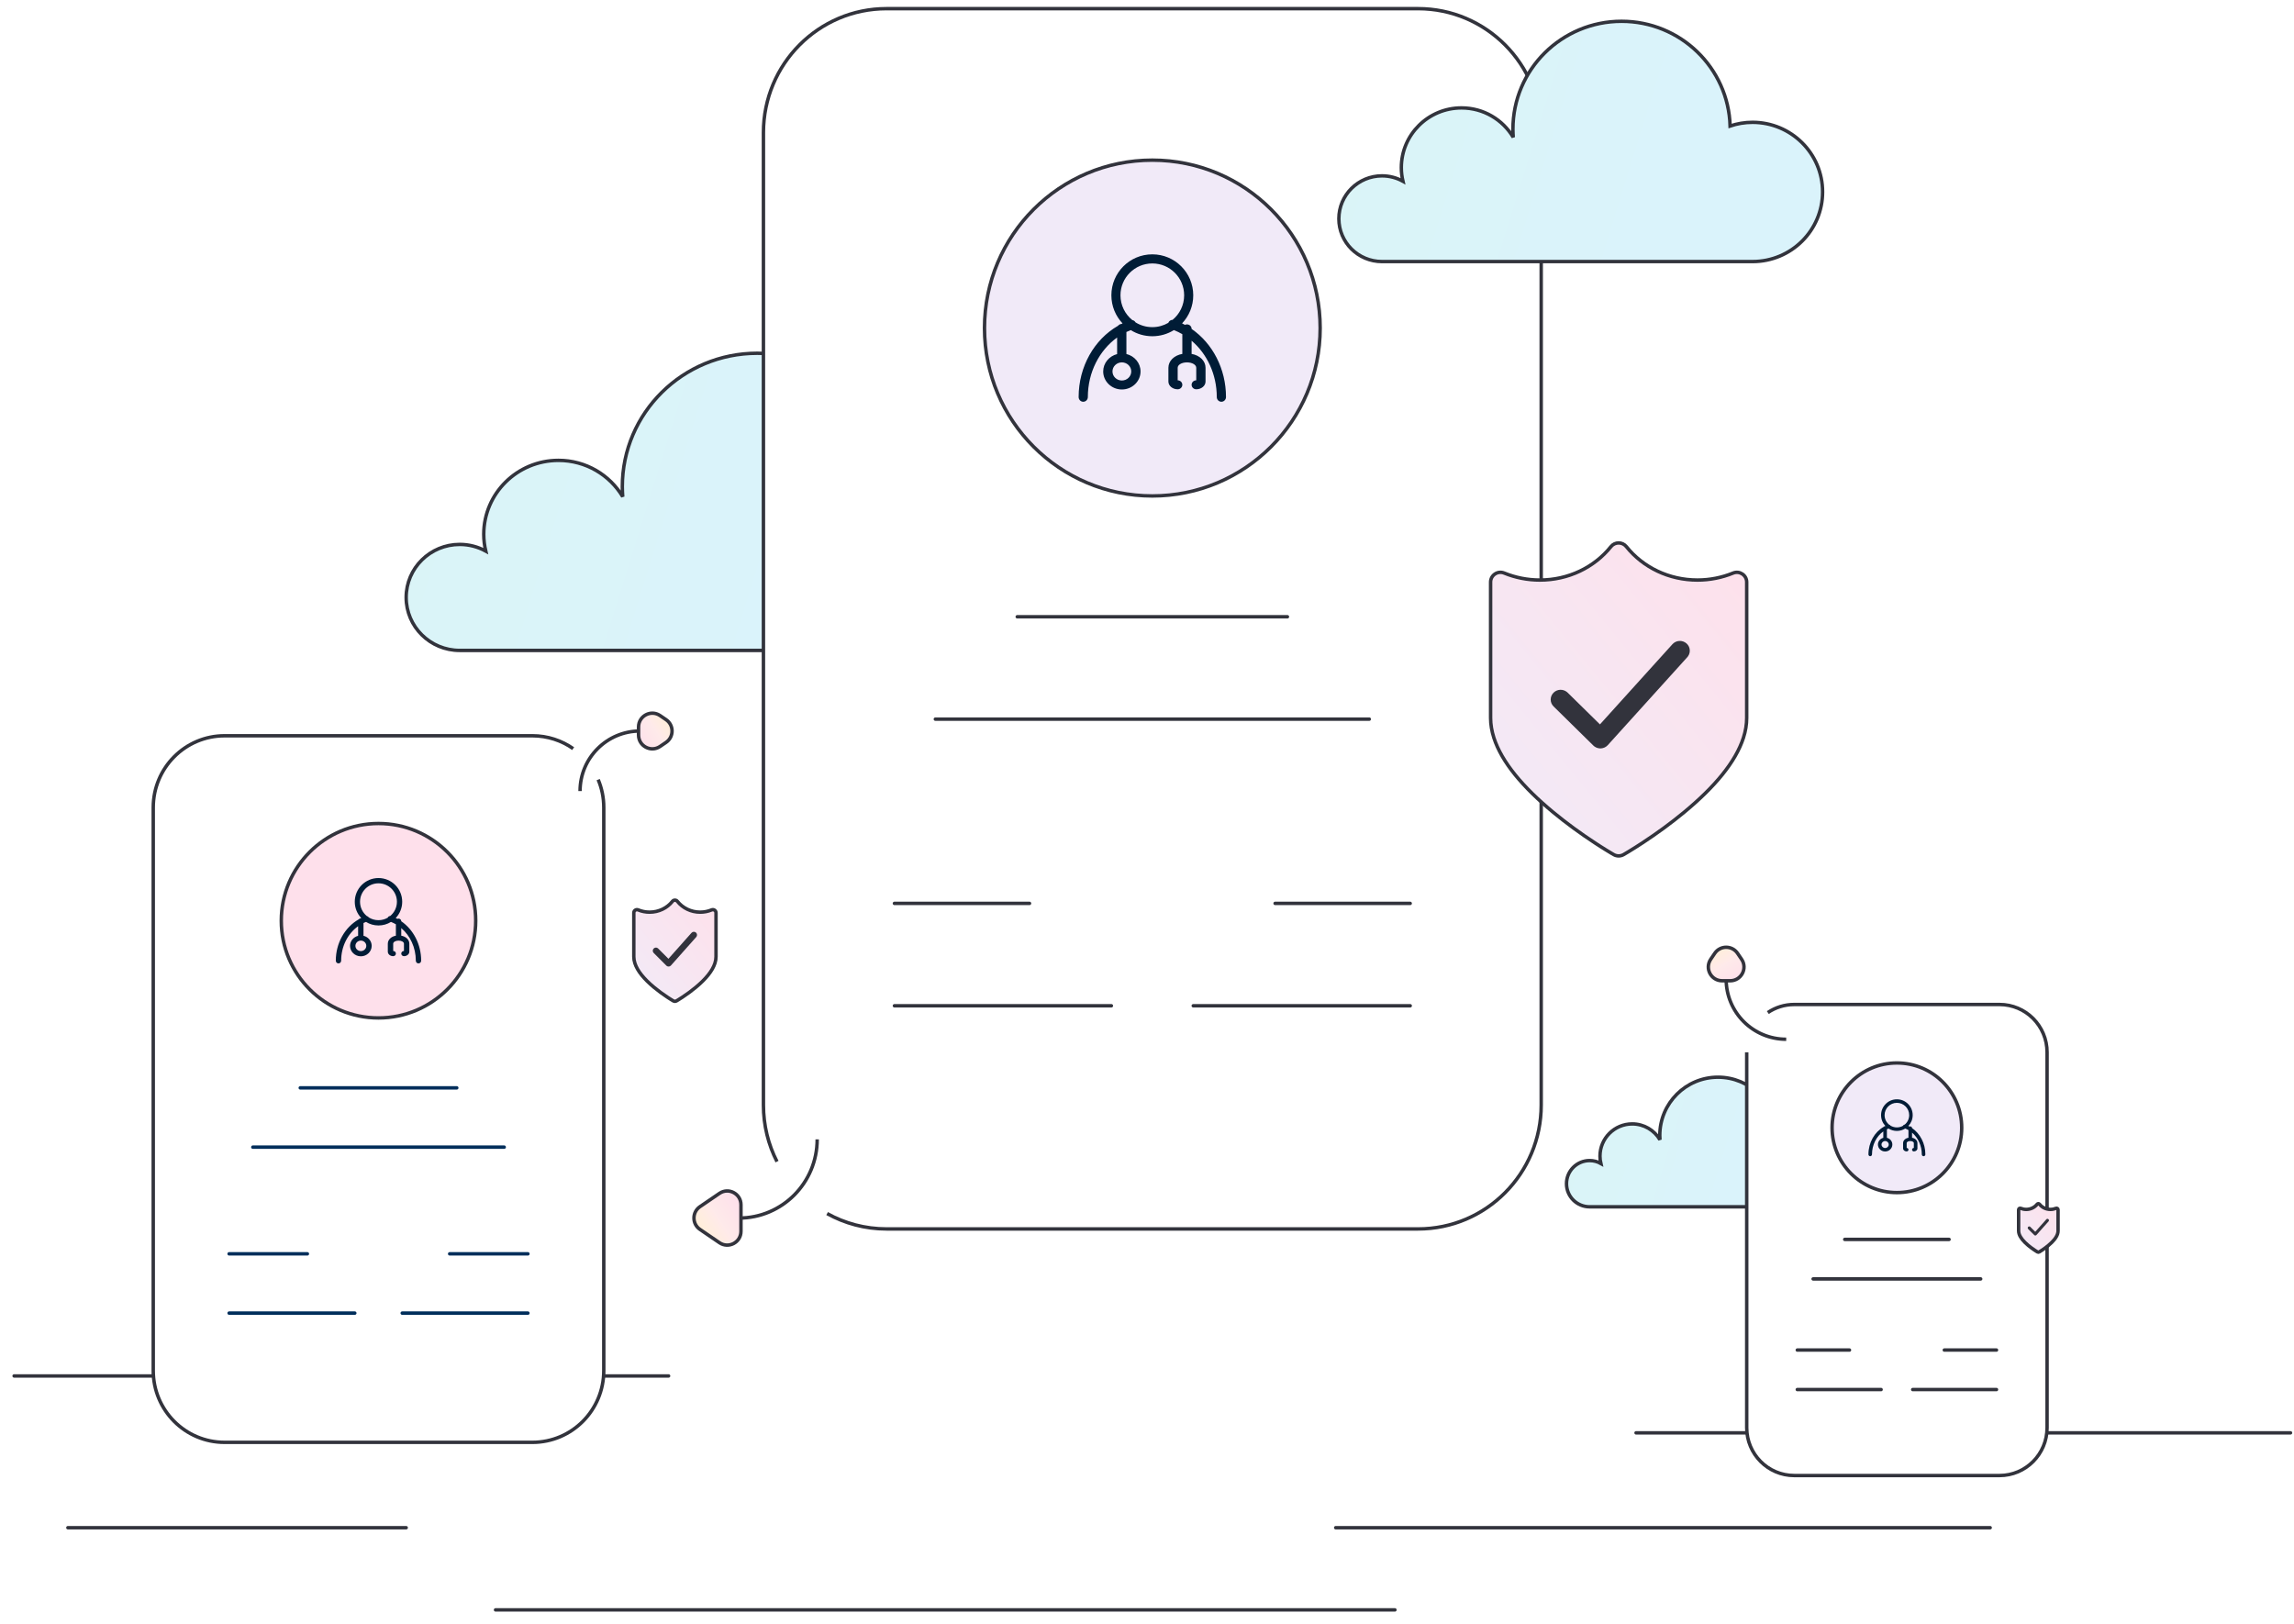 <?xml version="1.0" encoding="UTF-8"?> <svg xmlns="http://www.w3.org/2000/svg" width="322" height="228" viewBox="0 0 322 228" fill="none"><g id="Illustration/ReferralGuidance"><path id="Line 2 Copy 4" d="M229.646 201.142H321.511" stroke="#32333C" stroke-width="0.483" stroke-linecap="round"></path><g id="Fill 82 Copy 4"><path fill-rule="evenodd" clip-rule="evenodd" d="M251 158.866C250.411 158.866 249.846 158.967 249.316 159.146C249.188 154.745 245.583 151.216 241.15 151.216C236.637 151.216 232.978 154.874 232.978 159.386C232.978 159.593 232.988 159.797 233.003 159.999C232.215 158.67 230.768 157.775 229.11 157.775C226.61 157.775 224.583 159.802 224.583 162.301C224.583 162.656 224.628 162.999 224.705 163.33C224.238 163.07 223.701 162.921 223.129 162.921C221.336 162.921 219.883 164.374 219.883 166.166C219.883 167.958 221.336 169.411 223.129 169.411C224.921 169.411 248.718 169.411 251 169.411C253.913 169.411 256.274 167.051 256.274 164.139C256.274 161.227 253.913 158.866 251 158.866Z" fill="white"></path><path fill-rule="evenodd" clip-rule="evenodd" d="M251 158.866C250.411 158.866 249.846 158.967 249.316 159.146C249.188 154.745 245.583 151.216 241.15 151.216C236.637 151.216 232.978 154.874 232.978 159.386C232.978 159.593 232.988 159.797 233.003 159.999C232.215 158.67 230.768 157.775 229.11 157.775C226.61 157.775 224.583 159.802 224.583 162.301C224.583 162.656 224.628 162.999 224.705 163.33C224.238 163.07 223.701 162.921 223.129 162.921C221.336 162.921 219.883 164.374 219.883 166.166C219.883 167.958 221.336 169.411 223.129 169.411C224.921 169.411 248.718 169.411 251 169.411C253.913 169.411 256.274 167.051 256.274 164.139C256.274 161.227 253.913 158.866 251 158.866Z" fill="url(#paint0_linear_768_16387)" fill-opacity="0.15"></path><path d="M251 158.866C250.411 158.866 249.846 158.967 249.316 159.146C249.188 154.745 245.583 151.216 241.15 151.216C236.637 151.216 232.978 154.874 232.978 159.386C232.978 159.593 232.988 159.797 233.003 159.999C232.215 158.67 230.768 157.775 229.11 157.775C226.61 157.775 224.583 159.802 224.583 162.301C224.583 162.656 224.628 162.999 224.705 163.33C224.238 163.07 223.701 162.921 223.129 162.921C221.336 162.921 219.883 164.374 219.883 166.166C219.883 167.958 221.336 169.411 223.129 169.411C224.921 169.411 248.718 169.411 251 169.411C253.913 169.411 256.274 167.051 256.274 164.139C256.274 161.227 253.913 158.866 251 158.866" stroke="#32333C" stroke-width="0.483"></path></g><g id="Path Copy 3"><g id="Mask"><path fill-rule="evenodd" clip-rule="evenodd" d="M248.142 142.144C249.203 141.428 250.481 141.01 251.855 141.01H280.664C284.351 141.01 287.34 144.016 287.34 147.725V200.42C287.34 204.128 284.351 207.134 280.664 207.134H251.855C248.168 207.134 245.18 204.128 245.18 200.42V147.725" fill="white"></path><path d="M248.142 142.144C249.203 141.428 250.481 141.01 251.855 141.01H280.664C284.351 141.01 287.34 144.016 287.34 147.725V200.42C287.34 204.128 284.351 207.134 280.664 207.134H251.855C248.168 207.134 245.18 204.128 245.18 200.42V147.725" stroke="#32333C" stroke-width="0.483"></path></g><mask id="mask0_768_16387" style="mask-type:luminance" maskUnits="userSpaceOnUse" x="244" y="140" width="44" height="68"><g id="Mask_2"><path fill-rule="evenodd" clip-rule="evenodd" d="M248.142 142.144C249.203 141.428 250.481 141.01 251.855 141.01H280.664C284.351 141.01 287.34 144.016 287.34 147.725V200.42C287.34 204.128 284.351 207.134 280.664 207.134H251.855C248.168 207.134 245.18 204.128 245.18 200.42V147.725" fill="white"></path><path d="M248.142 142.144C249.203 141.428 250.481 141.01 251.855 141.01H280.664C284.351 141.01 287.34 144.016 287.34 147.725V200.42C287.34 204.128 284.351 207.134 280.664 207.134H251.855C248.168 207.134 245.18 204.128 245.18 200.42V147.725" stroke="white" stroke-width="0.483"></path></g></mask><g mask="url(#mask0_768_16387)"><g id="Group 4"><g id="Oval"><circle cx="266.26" cy="158.316" r="9.098" fill="white"></circle><circle cx="266.26" cy="158.316" r="9.098" fill="url(#paint1_linear_768_16387)" fill-opacity="0.15"></circle><circle cx="266.26" cy="158.316" r="9.098" stroke="#32333C" stroke-width="0.483"></circle></g><path id="Combined Shape" fill-rule="evenodd" clip-rule="evenodd" d="M268.477 156.54C268.477 155.314 267.484 154.321 266.258 154.321C265.033 154.321 264.039 155.314 264.039 156.54C264.039 157.129 264.269 157.665 264.643 158.062C264.62 158.073 264.597 158.084 264.575 158.096C264.507 158.104 264.447 158.137 264.407 158.186C263.114 158.925 262.266 160.4 262.266 162.051C262.266 162.193 262.377 162.308 262.515 162.308C262.653 162.308 262.765 162.193 262.765 162.051C262.765 160.718 263.386 159.519 264.353 158.826V159.727C263.919 159.837 263.598 160.215 263.598 160.668C263.598 161.206 264.052 161.645 264.61 161.645C265.168 161.645 265.622 161.206 265.622 160.668C265.622 160.211 265.295 159.83 264.856 159.723V158.526C264.932 158.49 265.009 158.456 265.087 158.425C265.427 158.637 265.828 158.759 266.258 158.759C266.688 158.759 267.089 158.636 267.429 158.425C267.587 158.486 267.739 158.559 267.884 158.643V159.692C267.884 159.697 267.885 159.702 267.887 159.706L267.887 159.706C267.888 159.709 267.889 159.713 267.889 159.716C267.443 159.797 267.129 160.093 267.129 160.47V161.217C267.129 161.448 267.355 161.635 267.632 161.635C267.771 161.635 267.884 161.526 267.884 161.392C267.884 161.258 267.771 161.149 267.632 161.149V160.47C267.632 160.306 267.853 160.178 268.136 160.178C268.418 160.178 268.639 160.306 268.639 160.47V161.149C268.5 161.149 268.387 161.258 268.387 161.392C268.387 161.526 268.5 161.635 268.639 161.635C268.916 161.635 269.142 161.448 269.142 161.217V160.47C269.142 160.093 268.828 159.797 268.382 159.716C268.382 159.713 268.383 159.709 268.384 159.706C268.386 159.702 268.387 159.697 268.387 159.692V158.998C269.227 159.708 269.756 160.823 269.756 162.052C269.756 162.194 269.867 162.309 270.005 162.309C270.143 162.309 270.255 162.194 270.255 162.052C270.255 160.52 269.524 159.14 268.387 158.359C268.386 158.226 268.274 158.119 268.136 158.119C268.098 158.119 268.062 158.127 268.03 158.141C267.979 158.113 267.926 158.087 267.873 158.061C268.248 157.664 268.477 157.129 268.477 156.54ZM265.172 157.881C265.247 157.893 265.315 157.94 265.353 158.01C265.616 158.172 265.927 158.266 266.259 158.266C266.575 158.266 266.872 158.181 267.128 158.032C267.166 157.933 267.259 157.871 267.358 157.871C267.741 157.554 267.985 157.076 267.985 156.54C267.985 155.587 267.212 154.815 266.259 154.815C265.305 154.815 264.533 155.587 264.533 156.54C264.533 157.082 264.782 157.565 265.172 157.881ZM264.609 161.16C264.328 161.16 264.1 160.94 264.1 160.669C264.1 160.398 264.328 160.177 264.609 160.177C264.889 160.177 265.118 160.398 265.118 160.669C265.118 160.94 264.889 161.16 264.609 161.16Z" fill="#001C36"></path></g><g id="Path Copy" filter="url(#filter0_f_768_16387)"><path fill-rule="evenodd" clip-rule="evenodd" d="M300.802 197.633L307.904 197.851C312.843 198.004 315.008 198.353 315.009 198.998C315.01 199.509 311.024 209.156 306.151 220.436C301.277 231.716 297.408 241.055 297.551 241.188C297.694 241.321 310.696 227.447 326.444 210.357L355.075 179.283L344.984 178.901L334.893 178.519L346.73 156.784C353.241 144.83 358.568 134.766 358.568 134.42C358.568 134.074 351.243 133.792 342.29 133.792H326.011L313.407 165.712L300.802 197.633Z" fill="url(#paint2_linear_768_16387)"></path></g><path id="Line 3 Copy" d="M258.938 173.987H273.583" stroke="#32333C" stroke-width="0.483" stroke-linecap="round"></path><path id="Line 3 Copy 2" d="M254.5 179.534H278.021" stroke="#32333C" stroke-width="0.483" stroke-linecap="round"></path><path id="Line 3 Copy 4" d="M252.281 189.519H259.604" stroke="#32333C" stroke-width="0.483" stroke-linecap="round"></path><path id="Line 3 Copy 3" d="M252.281 195.065H264.042" stroke="#32333C" stroke-width="0.483" stroke-linecap="round"></path><path id="Line 3 Copy 6" d="M272.916 189.519H280.239" stroke="#32333C" stroke-width="0.483" stroke-linecap="round"></path><path id="Line 3 Copy 5" d="M268.479 195.065H280.239" stroke="#32333C" stroke-width="0.483" stroke-linecap="round"></path></g></g><path id="Line 2 Copy 3" d="M1.982 193.154H93.847" stroke="#32333C" stroke-width="0.483" stroke-linecap="round"></path><path id="Line 2" d="M69.558 225.994H195.798" stroke="#32333C" stroke-width="0.483" stroke-linecap="round"></path><g id="Path Copy 2"><g id="Mask_3"><path fill-rule="evenodd" clip-rule="evenodd" d="M83.964 109.442C84.47 110.646 84.75 111.97 84.75 113.36V192.403C84.75 197.965 80.267 202.475 74.737 202.475H31.523C25.993 202.475 21.51 197.965 21.51 192.403V113.36C21.51 107.797 25.993 103.288 31.523 103.288H74.737C76.862 103.288 78.833 103.954 80.454 105.09" fill="white"></path><path d="M83.964 109.442C84.47 110.646 84.75 111.97 84.75 113.36V192.403C84.75 197.965 80.267 202.475 74.737 202.475H31.523C25.993 202.475 21.51 197.965 21.51 192.403V113.36C21.51 107.797 25.993 103.288 31.523 103.288H74.737C76.862 103.288 78.833 103.954 80.454 105.09" stroke="#32333C" stroke-width="0.483"></path></g><mask id="mask1_768_16387" style="mask-type:luminance" maskUnits="userSpaceOnUse" x="21" y="102" width="65" height="101"><g id="Mask_4"><path fill-rule="evenodd" clip-rule="evenodd" d="M83.964 109.442C84.47 110.646 84.75 111.97 84.75 113.36V192.403C84.75 197.965 80.267 202.475 74.737 202.475H31.523C25.993 202.475 21.51 197.965 21.51 192.403V113.36C21.51 107.797 25.993 103.288 31.523 103.288H74.737C76.862 103.288 78.833 103.954 80.454 105.09" fill="white"></path><path d="M83.964 109.442C84.47 110.646 84.75 111.97 84.75 113.36V192.403C84.75 197.965 80.267 202.475 74.737 202.475H31.523C25.993 202.475 21.51 197.965 21.51 192.403V113.36C21.51 107.797 25.993 103.288 31.523 103.288H74.737C76.862 103.288 78.833 103.954 80.454 105.09" stroke="white" stroke-width="0.483"></path></g></mask><g mask="url(#mask1_768_16387)"><g id="Group 4_2"><g id="Oval_2"><circle cx="53.129" cy="129.25" r="13.646" fill="white"></circle><circle cx="53.129" cy="129.25" r="13.646" fill="url(#paint3_linear_768_16387)" fill-opacity="0.15"></circle><circle cx="53.129" cy="129.25" r="13.646" stroke="#32333C" stroke-width="0.483"></circle></g><path id="Combined Shape_2" fill-rule="evenodd" clip-rule="evenodd" d="M56.456 126.588C56.456 124.749 54.966 123.259 53.127 123.259C51.289 123.259 49.799 124.749 49.799 126.588C49.799 127.472 50.144 128.276 50.706 128.872C50.673 128.888 50.639 128.905 50.606 128.921C50.5 128.932 50.407 128.985 50.346 129.062C48.408 130.171 47.137 132.381 47.137 134.857C47.137 135.07 47.304 135.242 47.511 135.242C47.718 135.242 47.886 135.07 47.886 134.857C47.886 132.857 48.817 131.059 50.268 130.019V131.368C49.618 131.534 49.135 132.101 49.135 132.78C49.135 133.587 49.816 134.245 50.654 134.245C51.491 134.245 52.172 133.587 52.172 132.78C52.172 132.095 51.681 131.523 51.023 131.363V129.57C51.137 129.514 51.254 129.463 51.373 129.417C51.882 129.733 52.483 129.916 53.127 129.916C53.77 129.916 54.371 129.734 54.88 129.418C55.118 129.511 55.348 129.623 55.569 129.75V131.312C55.569 131.32 55.571 131.326 55.572 131.333C55.574 131.338 55.575 131.343 55.576 131.348C54.907 131.47 54.436 131.914 54.436 132.48V133.6C54.436 133.945 54.775 134.227 55.191 134.227C55.4 134.227 55.569 134.064 55.569 133.862C55.569 133.661 55.4 133.498 55.191 133.498V132.48C55.191 132.234 55.523 132.041 55.946 132.041C56.369 132.041 56.701 132.234 56.701 132.48V133.498C56.492 133.498 56.323 133.661 56.323 133.862C56.323 134.064 56.492 134.227 56.701 134.227C57.117 134.227 57.456 133.945 57.456 133.6V132.48C57.456 131.914 56.984 131.47 56.316 131.348C56.316 131.343 56.318 131.338 56.319 131.333L56.319 131.333C56.321 131.326 56.323 131.32 56.323 131.312V130.284C57.578 131.35 58.367 133.018 58.367 134.859C58.367 135.071 58.535 135.243 58.742 135.243C58.949 135.243 59.116 135.071 59.116 134.859C59.116 132.564 58.024 130.498 56.323 129.325V129.317C56.323 129.116 56.154 128.953 55.946 128.953C55.885 128.953 55.828 128.967 55.777 128.991C55.702 128.95 55.625 128.911 55.547 128.873C56.11 128.277 56.456 127.473 56.456 126.588ZM50.537 126.586C50.537 127.402 50.914 128.129 51.503 128.604C51.611 128.622 51.708 128.689 51.764 128.789C52.16 129.034 52.626 129.175 53.126 129.175C53.6 129.175 54.044 129.048 54.427 128.825C54.485 128.679 54.622 128.588 54.77 128.586C55.347 128.112 55.715 127.392 55.715 126.586C55.715 125.157 54.556 123.998 53.126 123.998C51.696 123.998 50.537 125.157 50.537 126.586ZM50.653 133.514C50.232 133.514 49.889 133.183 49.889 132.777C49.889 132.37 50.232 132.04 50.653 132.04C51.074 132.04 51.416 132.37 51.416 132.777C51.416 133.183 51.074 133.514 50.653 133.514Z" fill="#001C36"></path></g><g id="Path Copy_2" filter="url(#filter1_f_768_16387)"><path fill-rule="evenodd" clip-rule="evenodd" d="M104.943 188.221L115.597 188.549C123.005 188.777 126.252 189.301 126.254 190.269C126.256 191.035 120.276 205.505 112.966 222.426C105.656 239.346 99.852 253.354 100.066 253.553C100.282 253.753 119.784 232.942 143.406 207.307L186.352 160.696L171.216 160.123L156.08 159.55L173.835 126.947C183.602 109.016 191.592 93.921 191.592 93.402C191.592 92.883 180.605 92.459 167.175 92.459H142.757L123.851 140.34L104.943 188.221Z" fill="url(#paint4_linear_768_16387)"></path></g><path id="Line 3 Copy_2" d="M42.147 152.713H64.114" stroke="#002E5B" stroke-width="0.483" stroke-linecap="round"></path><path id="Line 3 Copy 2_2" d="M35.49 161.035H70.772" stroke="#002E5B" stroke-width="0.483" stroke-linecap="round"></path><path id="Line 3 Copy 4_2" d="M32.16 176.012H43.144" stroke="#002E5B" stroke-width="0.483" stroke-linecap="round"></path><path id="Line 3 Copy 3_2" d="M32.16 184.334H49.801" stroke="#002E5B" stroke-width="0.483" stroke-linecap="round"></path><path id="Line 3 Copy 6_2" d="M63.117 176.012H74.101" stroke="#002E5B" stroke-width="0.483" stroke-linecap="round"></path><path id="Line 3 Copy 5_2" d="M56.459 184.334H74.1" stroke="#002E5B" stroke-width="0.483" stroke-linecap="round"></path></g></g><g id="Fill 82 Copy 3"><path fill-rule="evenodd" clip-rule="evenodd" d="M129.113 67.13C127.747 67.13 126.438 67.361 125.211 67.771C124.915 57.68 116.56 49.589 106.29 49.589C95.832 49.589 87.353 57.976 87.353 68.322C87.353 68.796 87.378 69.263 87.412 69.727C85.585 66.678 82.234 64.627 78.391 64.627C72.599 64.627 67.902 69.274 67.902 75.005C67.902 75.817 68.006 76.605 68.184 77.364C67.103 76.768 65.859 76.425 64.533 76.425C60.38 76.425 57.012 79.756 57.012 83.865C57.012 87.975 60.38 91.306 64.533 91.306C68.686 91.306 123.824 91.306 129.113 91.306C135.861 91.306 141.332 85.894 141.332 79.218C141.332 72.542 135.861 67.13 129.113 67.13Z" fill="white"></path><path fill-rule="evenodd" clip-rule="evenodd" d="M129.113 67.13C127.747 67.13 126.438 67.361 125.211 67.771C124.915 57.68 116.56 49.589 106.29 49.589C95.832 49.589 87.353 57.976 87.353 68.322C87.353 68.796 87.378 69.263 87.412 69.727C85.585 66.678 82.234 64.627 78.391 64.627C72.599 64.627 67.902 69.274 67.902 75.005C67.902 75.817 68.006 76.605 68.184 77.364C67.103 76.768 65.859 76.425 64.533 76.425C60.38 76.425 57.012 79.756 57.012 83.865C57.012 87.975 60.38 91.306 64.533 91.306C68.686 91.306 123.824 91.306 129.113 91.306C135.861 91.306 141.332 85.894 141.332 79.218C141.332 72.542 135.861 67.13 129.113 67.13Z" fill="url(#paint5_linear_768_16387)" fill-opacity="0.15"></path><path d="M129.113 67.13C127.747 67.13 126.438 67.361 125.211 67.771C124.915 57.68 116.56 49.589 106.29 49.589C95.832 49.589 87.353 57.976 87.353 68.322C87.353 68.796 87.378 69.263 87.412 69.727C85.585 66.678 82.234 64.627 78.391 64.627C72.599 64.627 67.902 69.274 67.902 75.005C67.902 75.817 68.006 76.605 68.184 77.364C67.103 76.768 65.859 76.425 64.533 76.425C60.38 76.425 57.012 79.756 57.012 83.865C57.012 87.975 60.38 91.306 64.533 91.306C68.686 91.306 123.824 91.306 129.113 91.306C135.861 91.306 141.332 85.894 141.332 79.218C141.332 72.542 135.861 67.13 129.113 67.13" stroke="#32333C" stroke-width="0.483"></path></g><g id="Group 10"><g id="Path Copy_3"><g id="Mask_5"><path fill-rule="evenodd" clip-rule="evenodd" d="M109.065 163.068C107.847 160.686 107.16 157.985 107.16 155.123V18.61C107.16 9.003 114.899 1.215 124.446 1.215H199.047C208.593 1.215 216.333 9.003 216.333 18.61V155.123C216.333 164.73 208.593 172.518 199.047 172.518H124.446C121.419 172.518 118.574 171.735 116.1 170.36" fill="white"></path><path d="M109.065 163.068C107.847 160.686 107.16 157.985 107.16 155.123V18.61C107.16 9.003 114.899 1.215 124.446 1.215H199.047C208.593 1.215 216.333 9.003 216.333 18.61V155.123C216.333 164.73 208.593 172.518 199.047 172.518H124.446C121.419 172.518 118.574 171.735 116.1 170.36" stroke="#32333C" stroke-width="0.483"></path></g><mask id="mask2_768_16387" style="mask-type:luminance" maskUnits="userSpaceOnUse" x="106" y="0" width="111" height="174"><g id="Mask_6"><path fill-rule="evenodd" clip-rule="evenodd" d="M109.065 163.068C107.847 160.686 107.16 157.985 107.16 155.123V18.61C107.16 9.003 114.899 1.215 124.446 1.215H199.047C208.593 1.215 216.333 9.003 216.333 18.61V155.123C216.333 164.73 208.593 172.518 199.047 172.518H124.446C121.419 172.518 118.574 171.735 116.1 170.36" fill="white"></path><path d="M109.065 163.068C107.847 160.686 107.16 157.985 107.16 155.123V18.61C107.16 9.003 114.899 1.215 124.446 1.215H199.047C208.593 1.215 216.333 9.003 216.333 18.61V155.123C216.333 164.73 208.593 172.518 199.047 172.518H124.446C121.419 172.518 118.574 171.735 116.1 170.36" stroke="white" stroke-width="0.483"></path></g></mask><g mask="url(#mask2_768_16387)"><g id="Group 4_3"><g id="Oval_3"><ellipse cx="161.748" cy="46.051" rx="23.558" ry="23.569" fill="white"></ellipse><ellipse cx="161.748" cy="46.051" rx="23.558" ry="23.569" fill="url(#paint6_linear_768_16387)" fill-opacity="0.15"></ellipse><ellipse cx="161.748" cy="46.051" rx="23.558" ry="23.569" stroke="#32333C" stroke-width="0.483"></ellipse></g><path id="Combined Shape_3" fill-rule="evenodd" clip-rule="evenodd" d="M167.492 41.452C167.492 38.277 164.919 35.704 161.746 35.704C158.572 35.704 156 38.277 156 41.452C156 42.98 156.596 44.368 157.567 45.398C157.512 45.425 157.457 45.452 157.403 45.479C157.21 45.495 157.042 45.591 156.934 45.732C153.595 47.649 151.404 51.464 151.404 55.735C151.404 56.102 151.694 56.4 152.051 56.4C152.408 56.4 152.697 56.102 152.697 55.735C152.697 52.283 154.304 49.178 156.806 47.381V49.706C155.684 49.993 154.852 50.971 154.852 52.144C154.852 53.539 156.027 54.675 157.473 54.675C158.918 54.675 160.094 53.539 160.094 52.144C160.094 50.961 159.246 49.973 158.109 49.696V46.605C158.309 46.508 158.512 46.42 158.719 46.339C159.598 46.885 160.635 47.2 161.746 47.2C162.857 47.2 163.895 46.885 164.774 46.338C165.184 46.499 165.58 46.69 165.959 46.91V49.613C165.959 49.626 165.962 49.638 165.966 49.649C165.968 49.658 165.971 49.667 165.972 49.676C164.817 49.886 164.004 50.653 164.004 51.63V53.564C164.004 54.161 164.589 54.647 165.307 54.647C165.667 54.647 165.959 54.365 165.959 54.017C165.959 53.67 165.667 53.388 165.307 53.388V51.63C165.307 51.205 165.879 50.871 166.61 50.871C167.341 50.871 167.914 51.205 167.914 51.63V53.388C167.553 53.388 167.262 53.67 167.262 54.017C167.262 54.365 167.553 54.647 167.914 54.647C168.632 54.647 169.217 54.161 169.217 53.564V51.63C169.217 50.653 168.403 49.886 167.248 49.676C167.25 49.667 167.252 49.658 167.255 49.649C167.258 49.638 167.262 49.626 167.262 49.613V47.831C169.431 49.67 170.795 52.554 170.795 55.735C170.795 56.102 171.085 56.399 171.442 56.399C171.799 56.399 172.088 56.102 172.088 55.735C172.088 51.77 170.2 48.2 167.262 46.175V46.167C167.262 45.82 166.97 45.538 166.61 45.538C166.508 45.538 166.411 45.561 166.325 45.602C166.193 45.531 166.06 45.462 165.925 45.397C166.896 44.368 167.492 42.98 167.492 41.452ZM157.277 41.453C157.277 42.86 157.927 44.115 158.942 44.935C159.128 44.967 159.296 45.083 159.393 45.255C160.077 45.679 160.883 45.924 161.746 45.924C162.564 45.924 163.33 45.704 163.99 45.321C164.089 45.064 164.331 44.903 164.59 44.902C165.582 44.082 166.215 42.842 166.215 41.453C166.215 38.984 164.214 36.982 161.746 36.982C159.278 36.982 157.277 38.984 157.277 41.453ZM157.472 53.416C156.745 53.416 156.154 52.845 156.154 52.144C156.154 51.441 156.745 50.87 157.472 50.87C158.199 50.87 158.79 51.441 158.79 52.144C158.79 52.845 158.199 53.416 157.472 53.416Z" fill="#001C36"></path></g><g id="Path Copy_4" filter="url(#filter2_f_768_16387)"><path fill-rule="evenodd" clip-rule="evenodd" d="M251.192 147.902L269.584 148.468C282.372 148.862 287.979 149.767 287.983 151.439C287.985 152.762 277.662 177.752 265.043 206.976C252.423 236.199 242.404 260.391 242.774 260.735C243.146 261.08 276.813 225.138 317.591 180.864L391.731 100.365L365.601 99.375L339.471 98.384L370.122 42.077C386.983 11.109 400.776 -14.96 400.776 -15.858C400.776 -16.753 381.808 -17.486 358.625 -17.486H316.471L283.833 65.208L251.192 147.902Z" fill="url(#paint7_linear_768_16387)"></path></g><path id="Line 3 Copy_3" d="M142.787 86.581H180.71" stroke="#32333C" stroke-width="0.483" stroke-linecap="round"></path><path id="Line 3 Copy 2_3" d="M131.293 100.951H192.2" stroke="#32333C" stroke-width="0.483" stroke-linecap="round"></path><path id="Line 3 Copy 4_3" d="M125.547 126.818H144.508" stroke="#32333C" stroke-width="0.483" stroke-linecap="round"></path><path id="Line 3 Copy 3_3" d="M125.547 141.19H156" stroke="#32333C" stroke-width="0.483" stroke-linecap="round"></path><path id="Line 3 Copy 6_3" d="M178.982 126.818H197.944" stroke="#32333C" stroke-width="0.483" stroke-linecap="round"></path><path id="Line 3 Copy 5_3" d="M167.494 141.19H197.947" stroke="#32333C" stroke-width="0.483" stroke-linecap="round"></path></g></g><g id="Group 15"><path id="Path" d="M103.718 170.991C109.786 170.991 114.705 166.044 114.705 159.942" stroke="#32333C" stroke-width="0.483"></path><g id="Triangle"><path fill-rule="evenodd" clip-rule="evenodd" d="M98.252 172.585C97.128 171.818 97.128 170.159 98.252 169.391L100.985 167.527C102.268 166.651 104.008 167.57 104.008 169.124V172.853C104.008 174.407 102.268 175.326 100.985 174.45L98.252 172.585Z" fill="white"></path><path fill-rule="evenodd" clip-rule="evenodd" d="M98.252 172.585C97.128 171.818 97.128 170.159 98.252 169.391L100.985 167.527C102.268 166.651 104.008 167.57 104.008 169.124V172.853C104.008 174.407 102.268 175.326 100.985 174.45L98.252 172.585Z" fill="url(#paint8_linear_768_16387)" fill-opacity="0.15"></path><path fill-rule="evenodd" clip-rule="evenodd" d="M98.252 172.585C97.128 171.818 97.128 170.159 98.252 169.391L100.985 167.527C102.268 166.651 104.008 167.57 104.008 169.124V172.853C104.008 174.407 102.268 175.326 100.985 174.45L98.252 172.585Z" stroke="#32333C" stroke-width="0.483" stroke-linejoin="round"></path></g></g></g><path id="Line 2 Copy" d="M187.488 214.458H279.353" stroke="#32333C" stroke-width="0.483" stroke-linecap="round"></path><path id="Line 2 Copy 2" d="M9.529 214.458H57.015" stroke="#32333C" stroke-width="0.483" stroke-linecap="round"></path><g id="Fill 82 Copy 2"><path fill-rule="evenodd" clip-rule="evenodd" d="M245.991 17.172C244.89 17.172 243.836 17.359 242.848 17.69C242.61 9.532 235.882 2.99 227.612 2.99C219.19 2.99 212.363 9.771 212.363 18.136C212.363 18.519 212.382 18.897 212.41 19.272C210.939 16.807 208.241 15.148 205.146 15.148C200.481 15.148 196.699 18.905 196.699 23.539C196.699 24.196 196.783 24.832 196.927 25.446C196.056 24.964 195.054 24.687 193.986 24.687C190.642 24.687 187.93 27.381 187.93 30.703C187.93 34.025 190.642 36.718 193.986 36.718C197.331 36.718 241.731 36.718 245.991 36.718C251.424 36.718 255.83 32.343 255.83 26.945C255.83 21.547 251.424 17.172 245.991 17.172Z" fill="white"></path><path fill-rule="evenodd" clip-rule="evenodd" d="M245.991 17.172C244.89 17.172 243.836 17.359 242.848 17.69C242.61 9.532 235.882 2.99 227.612 2.99C219.19 2.99 212.363 9.771 212.363 18.136C212.363 18.519 212.382 18.897 212.41 19.272C210.939 16.807 208.241 15.148 205.146 15.148C200.481 15.148 196.699 18.905 196.699 23.539C196.699 24.196 196.783 24.832 196.927 25.446C196.056 24.964 195.054 24.687 193.986 24.687C190.642 24.687 187.93 27.381 187.93 30.703C187.93 34.025 190.642 36.718 193.986 36.718C197.331 36.718 241.731 36.718 245.991 36.718C251.424 36.718 255.83 32.343 255.83 26.945C255.83 21.547 251.424 17.172 245.991 17.172Z" fill="url(#paint9_linear_768_16387)" fill-opacity="0.15"></path><path d="M245.991 17.172C244.89 17.172 243.836 17.359 242.848 17.69C242.61 9.532 235.882 2.99 227.612 2.99C219.19 2.99 212.363 9.771 212.363 18.136C212.363 18.519 212.382 18.897 212.41 19.272C210.939 16.807 208.241 15.148 205.146 15.148C200.481 15.148 196.699 18.905 196.699 23.539C196.699 24.196 196.783 24.832 196.927 25.446C196.056 24.964 195.054 24.687 193.986 24.687C190.642 24.687 187.93 27.381 187.93 30.703C187.93 34.025 190.642 36.718 193.986 36.718C197.331 36.718 241.731 36.718 245.991 36.718C251.424 36.718 255.83 32.343 255.83 26.945C255.83 21.547 251.424 17.172 245.991 17.172" stroke="#32333C" stroke-width="0.483"></path></g><g id="Group 5"><g id="Group 11"><g id="Combined Shape_4"><path d="M94.387 126.531C93.633 127.478 92.462 128.048 91.184 128.048C90.628 128.048 90.086 127.939 89.577 127.73C89.285 127.611 88.965 127.826 88.965 128.141V134.306C88.965 134.601 89.015 134.9 89.112 135.204C89.466 136.312 90.419 137.446 91.787 138.587C92.383 139.084 93.02 139.549 93.657 139.97L93.917 140.139C94.001 140.193 94.082 140.244 94.159 140.292L94.419 140.451C94.459 140.475 94.49 140.493 94.513 140.506C94.65 140.585 94.818 140.585 94.955 140.506L95.141 140.396L95.195 140.363C95.381 140.249 95.588 140.117 95.811 139.97C96.448 139.549 97.085 139.084 97.681 138.587C99.049 137.446 100.002 136.312 100.356 135.204C100.453 134.9 100.503 134.601 100.503 134.306V128.141C100.503 127.826 100.184 127.611 99.892 127.73C99.382 127.939 98.841 128.048 98.284 128.048C97.006 128.048 95.835 127.478 95.081 126.531C94.904 126.308 94.564 126.308 94.387 126.531Z" fill="white"></path><path d="M94.387 126.531C93.633 127.478 92.462 128.048 91.184 128.048C90.628 128.048 90.086 127.939 89.577 127.73C89.285 127.611 88.965 127.826 88.965 128.141V134.306C88.965 134.601 89.015 134.9 89.112 135.204C89.466 136.312 90.419 137.446 91.787 138.587C92.383 139.084 93.02 139.549 93.657 139.97L93.917 140.139C94.001 140.193 94.082 140.244 94.159 140.292L94.419 140.451C94.459 140.475 94.49 140.493 94.513 140.506C94.65 140.585 94.818 140.585 94.955 140.506L95.141 140.396L95.195 140.363C95.381 140.249 95.588 140.117 95.811 139.97C96.448 139.549 97.085 139.084 97.681 138.587C99.049 137.446 100.002 136.312 100.356 135.204C100.453 134.9 100.503 134.601 100.503 134.306V128.141C100.503 127.826 100.184 127.611 99.892 127.73C99.382 127.939 98.841 128.048 98.284 128.048C97.006 128.048 95.835 127.478 95.081 126.531C94.904 126.308 94.564 126.308 94.387 126.531Z" fill="url(#paint10_linear_768_16387)" fill-opacity="0.15"></path><path d="M94.387 126.531C93.633 127.478 92.462 128.048 91.184 128.048C90.628 128.048 90.086 127.939 89.577 127.73C89.285 127.611 88.965 127.826 88.965 128.141V134.306C88.965 134.601 89.015 134.9 89.112 135.204C89.466 136.312 90.419 137.446 91.787 138.587C92.383 139.084 93.02 139.549 93.657 139.97L93.917 140.139C94.001 140.193 94.082 140.244 94.159 140.292L94.419 140.451C94.459 140.475 94.49 140.493 94.513 140.506C94.65 140.585 94.818 140.585 94.955 140.506L95.141 140.396L95.195 140.363C95.381 140.249 95.588 140.117 95.811 139.97C96.448 139.549 97.085 139.084 97.681 138.587C99.049 137.446 100.002 136.312 100.356 135.204C100.453 134.9 100.503 134.601 100.503 134.306V128.141C100.503 127.826 100.184 127.611 99.892 127.73C99.382 127.939 98.841 128.048 98.284 128.048C97.006 128.048 95.835 127.478 95.081 126.531C94.904 126.308 94.564 126.308 94.387 126.531Z" stroke="#32333C" stroke-width="0.483"></path></g><path id="Stroke 3" d="M97.064 130.951C97.227 130.768 97.508 130.751 97.691 130.914C97.86 131.064 97.887 131.315 97.762 131.496L97.728 131.54L94.178 135.535C94.02 135.712 93.754 135.732 93.573 135.589L93.532 135.553L91.757 133.778C91.584 133.605 91.584 133.324 91.757 133.151C91.917 132.991 92.169 132.978 92.343 133.114L92.385 133.151L93.827 134.593L97.064 130.951Z" fill="#32333C"></path></g><g id="Group 11 Copy"><g id="Combined Shape_5"><path d="M226.122 76.735C223.775 79.664 220.126 81.427 216.143 81.427C214.412 81.427 212.723 81.089 211.137 80.445C210.227 80.075 209.23 80.74 209.23 81.716V100.789C209.23 101.7 209.387 102.627 209.689 103.567C210.791 106.995 213.76 110.504 218.023 114.032C219.881 115.57 221.865 117.008 223.849 118.311L224.658 118.834C224.919 119.001 225.171 119.159 225.414 119.308L226.221 119.798C226.346 119.872 226.445 119.929 226.515 119.969C226.941 120.213 227.466 120.213 227.893 119.969L228.471 119.628L228.639 119.526C229.219 119.174 229.864 118.767 230.559 118.311C232.543 117.008 234.527 115.57 236.385 114.032C240.648 110.504 243.617 106.995 244.719 103.567C245.021 102.627 245.177 101.7 245.177 100.789V81.716C245.177 80.74 244.181 80.075 243.271 80.445C241.685 81.089 239.997 81.427 238.265 81.427C234.283 81.427 230.632 79.663 228.286 76.735C227.732 76.044 226.676 76.044 226.122 76.735Z" fill="white"></path><path d="M226.122 76.735C223.775 79.664 220.126 81.427 216.143 81.427C214.412 81.427 212.723 81.089 211.137 80.445C210.227 80.075 209.23 80.74 209.23 81.716V100.789C209.23 101.7 209.387 102.627 209.689 103.567C210.791 106.995 213.76 110.504 218.023 114.032C219.881 115.57 221.865 117.008 223.849 118.311L224.658 118.834C224.919 119.001 225.171 119.159 225.414 119.308L226.221 119.798C226.346 119.872 226.445 119.929 226.515 119.969C226.941 120.213 227.466 120.213 227.893 119.969L228.471 119.628L228.639 119.526C229.219 119.174 229.864 118.767 230.559 118.311C232.543 117.008 234.527 115.57 236.385 114.032C240.648 110.504 243.617 106.995 244.719 103.567C245.021 102.627 245.177 101.7 245.177 100.789V81.716C245.177 80.74 244.181 80.075 243.271 80.445C241.685 81.089 239.997 81.427 238.265 81.427C234.283 81.427 230.632 79.663 228.286 76.735C227.732 76.044 226.676 76.044 226.122 76.735Z" fill="url(#paint11_linear_768_16387)" fill-opacity="0.15"></path><path d="M226.122 76.735C223.775 79.664 220.126 81.427 216.143 81.427C214.412 81.427 212.723 81.089 211.137 80.445C210.227 80.075 209.23 80.74 209.23 81.716V100.789C209.23 101.7 209.387 102.627 209.689 103.567C210.791 106.995 213.76 110.504 218.023 114.032C219.881 115.57 221.865 117.008 223.849 118.311L224.658 118.834C224.919 119.001 225.171 119.159 225.414 119.308L226.221 119.798C226.346 119.872 226.445 119.929 226.515 119.969C226.941 120.213 227.466 120.213 227.893 119.969L228.471 119.628L228.639 119.526C229.219 119.174 229.864 118.767 230.559 118.311C232.543 117.008 234.527 115.57 236.385 114.032C240.648 110.504 243.617 106.995 244.719 103.567C245.021 102.627 245.177 101.7 245.177 100.789V81.716C245.177 80.74 244.181 80.075 243.271 80.445C241.685 81.089 239.997 81.427 238.265 81.427C234.283 81.427 230.632 79.663 228.286 76.735C227.732 76.044 226.676 76.044 226.122 76.735Z" stroke="#32333C" stroke-width="0.483"></path></g><path id="Stroke 3_2" d="M234.754 90.433C235.265 89.867 236.147 89.816 236.723 90.319C237.254 90.784 237.339 91.558 236.947 92.12L236.839 92.256L225.68 104.601C225.185 105.149 224.35 105.211 223.778 104.77L223.652 104.66L218.073 99.173C217.528 98.637 217.528 97.769 218.073 97.233C218.575 96.739 219.367 96.701 219.914 97.119L220.045 97.233L224.578 101.69L234.754 90.433Z" fill="#32333C"></path></g><g id="Group 11 Copy 2"><g id="Combined Shape_6"><path d="M285.946 169.048C285.585 169.502 285.022 169.776 284.409 169.776C284.142 169.776 283.882 169.723 283.637 169.623C283.497 169.566 283.344 169.669 283.344 169.82V172.78C283.344 172.921 283.368 173.065 283.414 173.211C283.584 173.743 284.042 174.287 284.699 174.834C284.985 175.073 285.29 175.296 285.596 175.498L285.721 175.579C285.761 175.605 285.8 175.63 285.837 175.653L285.962 175.729C285.981 175.74 285.996 175.749 286.007 175.756C286.073 175.793 286.153 175.793 286.219 175.756L286.308 175.703L286.334 175.687C286.423 175.632 286.523 175.569 286.63 175.498C286.936 175.296 287.241 175.073 287.527 174.834C288.184 174.287 288.642 173.743 288.812 173.211C288.858 173.065 288.882 172.921 288.882 172.78V169.82C288.882 169.669 288.729 169.566 288.589 169.623C288.344 169.723 288.084 169.776 287.817 169.776C287.204 169.776 286.641 169.502 286.28 169.048C286.194 168.94 286.032 168.94 285.946 169.048Z" fill="white"></path><path d="M285.946 169.048C285.585 169.502 285.022 169.776 284.409 169.776C284.142 169.776 283.882 169.723 283.637 169.623C283.497 169.566 283.344 169.669 283.344 169.82V172.78C283.344 172.921 283.368 173.065 283.414 173.211C283.584 173.743 284.042 174.287 284.699 174.834C284.985 175.073 285.29 175.296 285.596 175.498L285.721 175.579C285.761 175.605 285.8 175.63 285.837 175.653L285.962 175.729C285.981 175.74 285.996 175.749 286.007 175.756C286.073 175.793 286.153 175.793 286.219 175.756L286.308 175.703L286.334 175.687C286.423 175.632 286.523 175.569 286.63 175.498C286.936 175.296 287.241 175.073 287.527 174.834C288.184 174.287 288.642 173.743 288.812 173.211C288.858 173.065 288.882 172.921 288.882 172.78V169.82C288.882 169.669 288.729 169.566 288.589 169.623C288.344 169.723 288.084 169.776 287.817 169.776C287.204 169.776 286.641 169.502 286.28 169.048C286.194 168.94 286.032 168.94 285.946 169.048Z" fill="url(#paint12_linear_768_16387)" fill-opacity="0.15"></path><path d="M285.946 169.048C285.585 169.502 285.022 169.776 284.409 169.776C284.142 169.776 283.882 169.723 283.637 169.623C283.497 169.566 283.344 169.669 283.344 169.82V172.78C283.344 172.921 283.368 173.065 283.414 173.211C283.584 173.743 284.042 174.287 284.699 174.834C284.985 175.073 285.29 175.296 285.596 175.498L285.721 175.579C285.761 175.605 285.8 175.63 285.837 175.653L285.962 175.729C285.981 175.74 285.996 175.749 286.007 175.756C286.073 175.793 286.153 175.793 286.219 175.756L286.308 175.703L286.334 175.687C286.423 175.632 286.523 175.569 286.63 175.498C286.936 175.296 287.241 175.073 287.527 174.834C288.184 174.287 288.642 173.743 288.812 173.211C288.858 173.065 288.882 172.921 288.882 172.78V169.82C288.882 169.669 288.729 169.566 288.589 169.623C288.344 169.723 288.084 169.776 287.817 169.776C287.204 169.776 286.641 169.502 286.28 169.048C286.194 168.94 286.032 168.94 285.946 169.048Z" stroke="#32333C" stroke-width="0.483"></path></g><path id="Stroke 3_3" d="M287.233 171.17C287.311 171.082 287.446 171.074 287.534 171.152C287.615 171.224 287.628 171.344 287.568 171.432L287.552 171.453L285.847 173.37C285.772 173.455 285.644 173.465 285.557 173.396L285.538 173.379L284.685 172.527C284.602 172.444 284.602 172.309 284.685 172.226C284.762 172.149 284.883 172.143 284.967 172.208L284.987 172.226L285.679 172.918L287.233 171.17Z" fill="#32333C"></path></g></g><g id="Group 15_2"><path id="Path_2" d="M89.852 102.619C85.195 102.619 81.42 106.394 81.42 111.051" stroke="#32333C" stroke-width="0.483"></path><g id="Triangle_2"><path fill-rule="evenodd" clip-rule="evenodd" d="M93.486 101.02C94.617 101.787 94.617 103.452 93.486 104.219L92.65 104.787C91.366 105.658 89.631 104.738 89.631 103.187V102.052C89.631 100.5 91.366 99.581 92.65 100.452L93.486 101.02Z" fill="white"></path><path fill-rule="evenodd" clip-rule="evenodd" d="M93.486 101.02C94.617 101.787 94.617 103.452 93.486 104.219L92.65 104.787C91.366 105.658 89.631 104.738 89.631 103.187V102.052C89.631 100.5 91.366 99.581 92.65 100.452L93.486 101.02Z" fill="url(#paint13_linear_768_16387)" fill-opacity="0.15"></path><path fill-rule="evenodd" clip-rule="evenodd" d="M93.486 101.02C94.617 101.787 94.617 103.452 93.486 104.219L92.65 104.787C91.366 105.658 89.631 104.738 89.631 103.187V102.052C89.631 100.5 91.366 99.581 92.65 100.452L93.486 101.02Z" stroke="#32333C" stroke-width="0.483" stroke-linejoin="round"></path></g></g><g id="Group 15_3"><path id="Path_3" d="M242.293 137.458C242.293 142.115 246.068 145.89 250.725 145.89" stroke="#32333C" stroke-width="0.483"></path><g id="Triangle_3"><path fill-rule="evenodd" clip-rule="evenodd" d="M240.694 133.824C241.461 132.694 243.127 132.694 243.894 133.824L244.462 134.661C245.333 135.944 244.413 137.679 242.862 137.679H241.726C240.175 137.679 239.256 135.944 240.127 134.661L240.694 133.824Z" fill="white"></path><path fill-rule="evenodd" clip-rule="evenodd" d="M240.694 133.824C241.461 132.694 243.127 132.694 243.894 133.824L244.462 134.661C245.333 135.944 244.413 137.679 242.862 137.679H241.726C240.175 137.679 239.256 135.944 240.127 134.661L240.694 133.824Z" fill="url(#paint14_linear_768_16387)" fill-opacity="0.15"></path><path fill-rule="evenodd" clip-rule="evenodd" d="M240.694 133.824C241.461 132.694 243.127 132.694 243.894 133.824L244.462 134.661C245.333 135.944 244.413 137.679 242.862 137.679H241.726C240.175 137.679 239.256 135.944 240.127 134.661L240.694 133.824Z" stroke="#32333C" stroke-width="0.483" stroke-linejoin="round"></path></g></g></g><defs><filter id="filter0_f_768_16387" x="284.409" y="120.653" width="87.298" height="133.673" filterUnits="userSpaceOnUse" color-interpolation-filters="sRGB"><feFlood flood-opacity="0" result="BackgroundImageFix"></feFlood><feBlend mode="normal" in="SourceGraphic" in2="BackgroundImageFix" result="shape"></feBlend><feGaussianBlur stdDeviation="3.285" result="effect1_foregroundBlur_768_16387"></feGaussianBlur></filter><filter id="filter1_f_768_16387" x="80.353" y="72.752" width="130.946" height="200.51" filterUnits="userSpaceOnUse" color-interpolation-filters="sRGB"><feFlood flood-opacity="0" result="BackgroundImageFix"></feFlood><feBlend mode="normal" in="SourceGraphic" in2="BackgroundImageFix" result="shape"></feBlend><feGaussianBlur stdDeviation="4.927" result="effect1_foregroundBlur_768_16387"></feGaussianBlur></filter><filter id="filter2_f_768_16387" x="216.487" y="-43.762" width="210.564" height="330.776" filterUnits="userSpaceOnUse" color-interpolation-filters="sRGB"><feFlood flood-opacity="0" result="BackgroundImageFix"></feFlood><feBlend mode="normal" in="SourceGraphic" in2="BackgroundImageFix" result="shape"></feBlend><feGaussianBlur stdDeviation="6.569" result="effect1_foregroundBlur_768_16387"></feGaussianBlur></filter><linearGradient id="paint0_linear_768_16387" x1="247.834" y1="157.51" x2="223.564" y2="150.04" gradientUnits="userSpaceOnUse"><stop stop-color="#09ACE4"></stop><stop offset="1" stop-color="#0AB6C9"></stop></linearGradient><linearGradient id="paint1_linear_768_16387" x1="523.422" y1="289.34" x2="505.227" y2="307.535" gradientUnits="userSpaceOnUse"><stop stop-color="#F63277"></stop><stop offset="1" stop-color="#A374CC"></stop></linearGradient><linearGradient id="paint2_linear_768_16387" x1="331.868" y1="183.123" x2="331.868" y2="225.963" gradientUnits="userSpaceOnUse"><stop stop-opacity="0.01"></stop><stop offset="1" stop-opacity="0.25"></stop></linearGradient><linearGradient id="paint3_linear_768_16387" x1="92.611" y1="217.56" x2="65.318" y2="244.853" gradientUnits="userSpaceOnUse"><stop stop-color="#F63277"></stop><stop offset="1" stop-color="#A374CC"></stop></linearGradient><linearGradient id="paint4_linear_768_16387" x1="151.542" y1="166.456" x2="151.542" y2="230.717" gradientUnits="userSpaceOnUse"><stop stop-opacity="0.01"></stop><stop offset="1" stop-opacity="0.25"></stop></linearGradient><linearGradient id="paint5_linear_768_16387" x1="121.776" y1="64.02" x2="65.645" y2="46.56" gradientUnits="userSpaceOnUse"><stop stop-color="#09ACE4"></stop><stop offset="1" stop-color="#0AB6C9"></stop></linearGradient><linearGradient id="paint6_linear_768_16387" x1="299.937" y1="21.397" x2="252.8" y2="68.514" gradientUnits="userSpaceOnUse"><stop stop-color="#F63277"></stop><stop offset="1" stop-color="#A374CC"></stop></linearGradient><linearGradient id="paint7_linear_768_16387" x1="331.637" y1="110.312" x2="331.637" y2="221.295" gradientUnits="userSpaceOnUse"><stop stop-opacity="0.01"></stop><stop offset="1" stop-opacity="0.25"></stop></linearGradient><linearGradient id="paint8_linear_768_16387" x1="100.274" y1="175.493" x2="105.756" y2="171.893" gradientUnits="userSpaceOnUse"><stop stop-color="#FB9203"></stop><stop offset="0.447" stop-color="#FA7071"></stop><stop offset="1" stop-color="#F63277"></stop></linearGradient><linearGradient id="paint9_linear_768_16387" x1="240.082" y1="14.657" x2="194.85" y2="0.644" gradientUnits="userSpaceOnUse"><stop stop-color="#09ACE4"></stop><stop offset="1" stop-color="#0AB6C9"></stop></linearGradient><linearGradient id="paint10_linear_768_16387" x1="94.734" y1="119.263" x2="80.834" y2="130.557" gradientUnits="userSpaceOnUse"><stop stop-color="#F63277"></stop><stop offset="1" stop-color="#A374CC"></stop></linearGradient><linearGradient id="paint11_linear_768_16387" x1="227.204" y1="54.249" x2="184.139" y2="89.484" gradientUnits="userSpaceOnUse"><stop stop-color="#F63277"></stop><stop offset="1" stop-color="#A374CC"></stop></linearGradient><linearGradient id="paint12_linear_768_16387" x1="286.113" y1="165.559" x2="279.441" y2="170.98" gradientUnits="userSpaceOnUse"><stop stop-color="#F63277"></stop><stop offset="1" stop-color="#A374CC"></stop></linearGradient><linearGradient id="paint13_linear_768_16387" x1="92.497" y1="99.182" x2="88.303" y2="101.95" gradientUnits="userSpaceOnUse"><stop stop-color="#FB9203"></stop><stop offset="0.447" stop-color="#FA7071"></stop><stop offset="1" stop-color="#F63277"></stop></linearGradient><linearGradient id="paint14_linear_768_16387" x1="238.857" y1="134.813" x2="241.625" y2="139.007" gradientUnits="userSpaceOnUse"><stop stop-color="#FB9203"></stop><stop offset="0.447" stop-color="#FA7071"></stop><stop offset="1" stop-color="#F63277"></stop></linearGradient></defs></svg> 